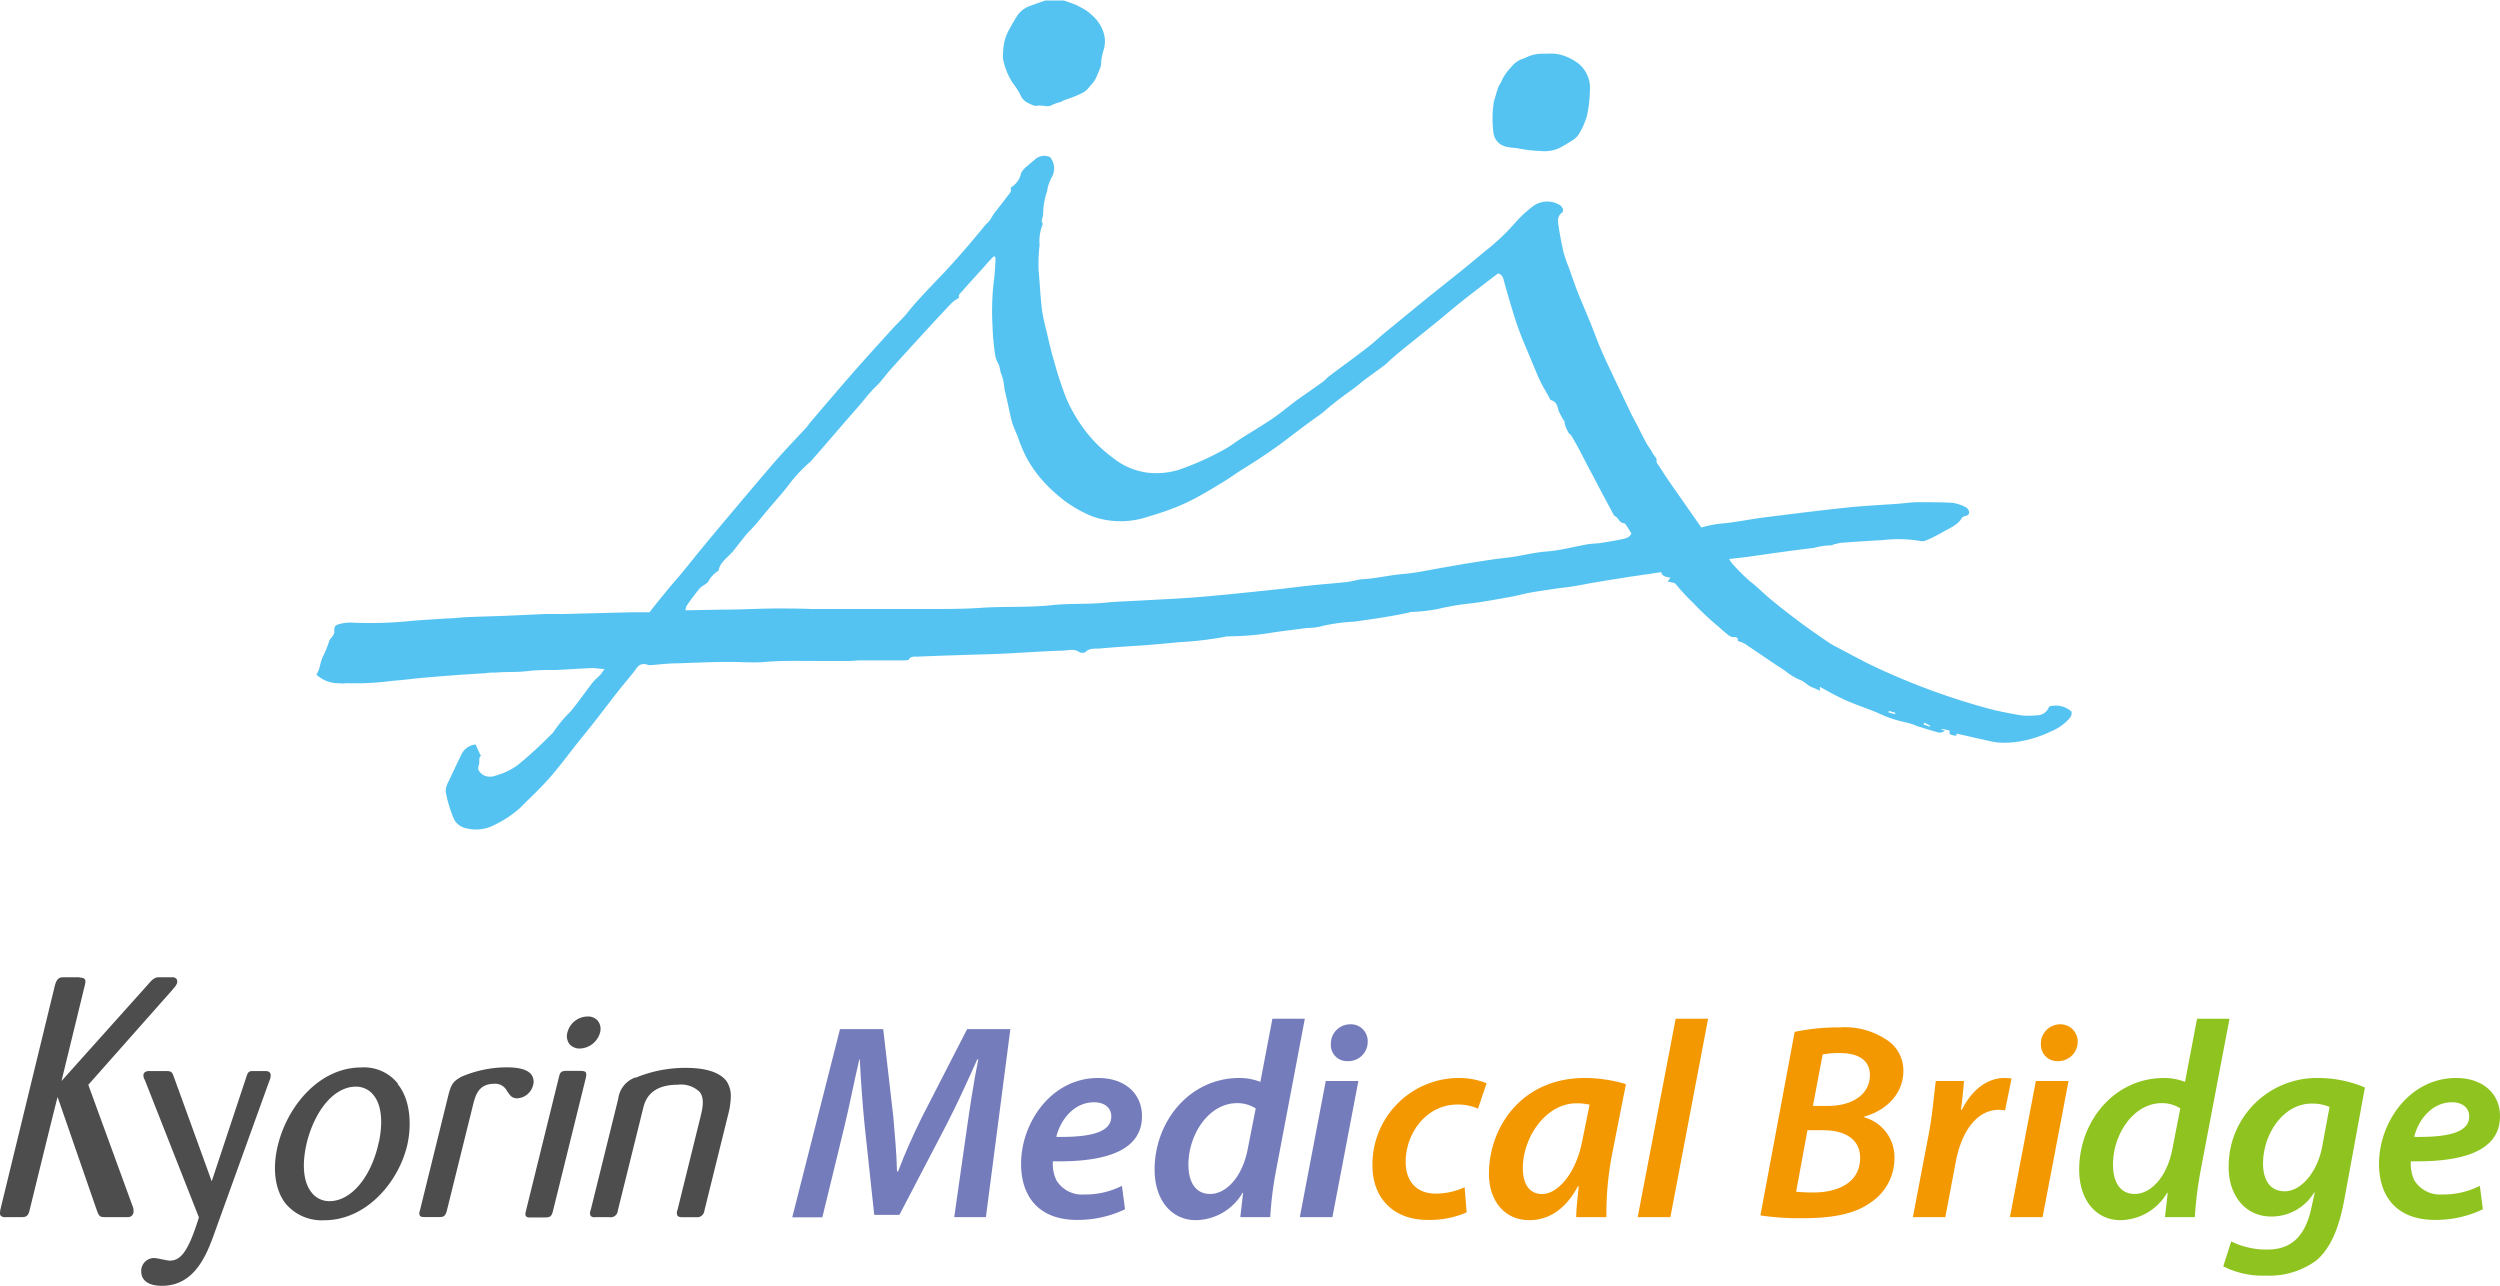 <svg id="レイヤー_1" data-name="レイヤー 1" xmlns="http://www.w3.org/2000/svg" viewBox="0 0 289.08 148.67"><defs><style>.cls-1{fill:#54c3f1;fill-rule:evenodd;}.cls-2{fill:#4d4d4d;}.cls-3{fill:#757cbb;}.cls-4{fill:#f39800;}.cls-5{fill:#8fc31f;}</style></defs><title>logo_kyorin02</title><path class="cls-1" d="M55,86.09c.17.38.32.72.48,1.06,0,.07.16.18.13.21-.33.34-.1.77-.24,1.11-.22.52.08.85.5,1.14a1.7,1.7,0,0,0,1.46.07,7.8,7.8,0,0,0,2.53-1.21,48.67,48.67,0,0,0,3.87-3.54,1.31,1.31,0,0,0,.26-.27,14.49,14.49,0,0,1,2-2.4c.89-1.09,1.67-2.22,2.53-3.33.25-.32.61-.59.89-.9a6.94,6.94,0,0,0,.49-.68c-.61,0-1.05-.11-1.48-.1-1.38.06-2.76.16-4.14.22-1.06,0-2.16,0-3.2.12-1.25.17-2.51.07-3.75.18-.39,0-.78,0-1.16.07l-3,.19c-1.48.11-3,.23-4.45.36-1.1.1-2.2.26-3.3.33A32,32,0,0,1,40.2,79c-.32,0-.65.07-1,0a3.71,3.71,0,0,1-2.62-1c.49-.69.41-1.51.84-2.24a12.51,12.51,0,0,0,.67-1.7,2.86,2.86,0,0,1,.3-.41,1.76,1.76,0,0,0,.27-.5c0-.33-.08-.76.36-.92A4.73,4.73,0,0,1,40.83,72a46.82,46.82,0,0,0,6.91-.22c1.34-.11,2.68-.18,4-.27.75,0,1.49-.12,2.24-.15,1.46-.06,2.93-.1,4.4-.15L63,71c.69,0,1.38,0,2.07,0l7.91-.2,2.12,0c.78-1,1.51-1.9,2.27-2.81.54-.67,1.14-1.31,1.69-2,.74-.9,1.45-1.81,2.19-2.7q1.57-1.9,3.18-3.81c1.69-2,3.36-4,5.09-6,1.19-1.37,2.46-2.69,3.68-4,.2-.22.35-.46.54-.69,1.6-1.87,3.19-3.75,4.81-5.6s3.11-3.48,4.68-5.21c.54-.59,1.15-1.14,1.64-1.75,1.1-1.39,2.37-2.68,3.62-4,1.93-2,3.73-4.11,5.47-6.24.13-.15.31-.28.43-.43a5.54,5.54,0,0,0,.33-.51,1.83,1.83,0,0,1,.18-.3c.53-.69,1.09-1.38,1.6-2.08.2-.26.5-.51.37-.87,0-.05,0-.13.1-.17A2.55,2.55,0,0,0,118.08,20a2.45,2.45,0,0,1,.68-.78c.27-.26.6-.5.88-.75a1.6,1.6,0,0,1,1.79-.3,2.06,2.06,0,0,1,.19,2.32,5,5,0,0,0-.51,1.4c0,.31-.19.54-.21.82a8.15,8.15,0,0,0-.28,2,1.77,1.77,0,0,1-.14.65,1.54,1.54,0,0,0,0,.31c0,.08.13.19.09.25a5.28,5.28,0,0,0-.36,2.41,18.53,18.53,0,0,0-.11,3c.14,1.46.2,2.93.37,4.39a21.6,21.6,0,0,0,.52,2.49c.28,1.19.54,2.39.9,3.57A42.93,42.93,0,0,0,123.27,46a17.33,17.33,0,0,0,1.59,2.92,15.74,15.74,0,0,0,3.8,4,8.09,8.09,0,0,0,4,1.73,8.93,8.93,0,0,0,3.6-.31A32.44,32.44,0,0,0,141.51,52c.68-.35,1.26-.82,1.9-1.23,1.2-.77,2.44-1.5,3.62-2.29.92-.62,1.75-1.31,2.64-2,1.09-.78,2.2-1.54,3.28-2.32.28-.2.47-.46.74-.66,1.39-1.05,2.81-2.07,4.19-3.13.71-.54,1.36-1.12,2-1.69l1.33-1.09c1.82-1.48,3.64-3,5.47-4.44.77-.63,1.56-1.24,2.34-1.87s1.78-1.46,2.66-2.2a26.91,26.91,0,0,0,2.63-2.34c.54-.58,1.05-1.18,1.62-1.75a13.94,13.94,0,0,1,1.48-1.25,2.81,2.81,0,0,1,3,0c.3.23.45.66.2.85-.57.43-.47,1-.4,1.48.15,1,.35,2.08.59,3.12a17.08,17.08,0,0,0,.62,1.78c.33.93.64,1.86,1,2.78.44,1.11.93,2.22,1.38,3.33.35.85.67,1.71,1,2.55s.86,2,1.31,2.94c.8,1.71,1.61,3.41,2.43,5.12.28.57.59,1.14.89,1.72s.61,1.22.95,1.83c.22.4.52.77.73,1.18s.54.53.43.92c0,.15.16.34.27.5.38.59.75,1.18,1.15,1.76L196.73,61a12.8,12.8,0,0,1,2.9-.51c1.44-.18,2.86-.46,4.3-.65,3.17-.4,6.35-.8,9.54-1.14,1.95-.21,3.93-.3,5.89-.44.8-.06,1.6-.18,2.4-.19,1.32,0,2.64,0,4,.07a4.79,4.79,0,0,1,1.62.55.84.84,0,0,1,.32.55c0,.23-.16.36-.45.43a.65.65,0,0,0-.41.24c-.48.85-1.56,1.22-2.43,1.75a15,15,0,0,1-1.71.83,1.06,1.06,0,0,1-.58.08,15,15,0,0,0-4.38-.12q-2.33.13-4.65.3c-.32,0-.64.12-.95.18-.15,0-.29.15-.41.13a8,8,0,0,0-2,.3c-2.48.29-4.94.64-7.41,1-.75.1-1.51.18-2.38.28a3.89,3.89,0,0,0,.38.55,22.65,22.65,0,0,0,2,2c.85.64,1.56,1.39,2.38,2.07q1.56,1.29,3.21,2.52c1.1.83,2.25,1.62,3.39,2.41a9.33,9.33,0,0,0,1,.59c1.65.86,3.26,1.77,5,2.56a80.69,80.69,0,0,0,12.49,4.56c1.25.34,2.55.58,3.84.81a9.16,9.16,0,0,0,1.89,0,1.46,1.46,0,0,0,1.42-1,2.66,2.66,0,0,1,2.58.57c.11.39-.11.69-.42,1a5.73,5.73,0,0,1-2,1.32,13.39,13.39,0,0,1-3.48,1.12,10.27,10.27,0,0,1-2.77.12c-.73-.12-1.44-.3-2.17-.46l-2.42-.55a1.61,1.61,0,0,1-.07.25c-.77-.12-.77-.12-.76-.61l-.47-.11a1,1,0,0,0-.55,0l.49.12a.9.9,0,0,1-.91.18c-.79-.23-1.58-.47-2.36-.72a8.33,8.33,0,0,0-1.06-.37,14.15,14.15,0,0,1-3.47-1.15c-1.18-.5-2.44-.9-3.61-1.42s-2-1-3.06-1.59c0,.15,0,.25,0,.47a7.48,7.48,0,0,0-.79-.37c-.64-.21-.94-.72-1.61-.94a6.54,6.54,0,0,1-1.6-1c-1.57-1-3.13-2.11-4.71-3.15a4.42,4.42,0,0,0-.77-.3c0-.2.06-.5-.56-.45a1,1,0,0,1-.55-.25c-.38-.29-.73-.6-1.08-.92a32.69,32.69,0,0,1-3-2.81,23.31,23.31,0,0,1-2-2.16c-.1-.16-.57-.19-.92-.29l.32-.44c-.48-.08-1-.16-1.06-.64l-3.62.53c-1.39.22-2.79.44-4.19.68-.75.12-1.49.29-2.25.41s-1.41.18-2.11.28c-1,.15-2,.29-3,.47-.75.13-1.47.35-2.22.48-1.54.27-3.07.57-4.63.76a30,30,0,0,0-3.92.67,20.06,20.06,0,0,1-2.71.31c-.15,0-.31,0-.45.06-2.09.47-4.23.76-6.37,1.07a21,21,0,0,0-4.12.6,7.83,7.83,0,0,1-1.41.14c-1.29.17-2.59.32-3.88.51a31.74,31.74,0,0,1-5.17.45,1.54,1.54,0,0,0-.43.06,41.07,41.07,0,0,1-5.32.62c-1.22.13-2.44.23-3.66.33-1.79.13-3.59.22-5.37.39-.6.06-1.33-.09-1.77.44a.86.86,0,0,1-.67,0c-.59-.45-1.29-.21-1.9-.19-2.3.07-4.59.24-6.89.35-1.4.07-2.8.1-4.2.14-1.92.07-3.83.12-5.75.21-.35,0-.8-.06-1,.33,0,.07-.31.1-.48.1H99.5c-.45,0-.9.07-1.35.07H94.37c-2,0-3.89-.06-5.84.11-1.36.12-2.76,0-4.15,0-2,0-4,.09-6,.16-1.09,0-2.17.14-3.26.22,0,0-.06,0-.08,0-1.06-.41-1.32.21-1.71.72-.6.77-1.25,1.51-1.85,2.28-.91,1.16-1.79,2.33-2.7,3.49-.64.82-1.3,1.62-1.94,2.42-1.09,1.37-2.11,2.77-3.28,4.1s-2.26,2.31-3.39,3.46a12.57,12.57,0,0,1-3,2,4.59,4.59,0,0,1-3.5.32,2,2,0,0,1-1.3-1.29,14.68,14.68,0,0,1-.83-2.87,2.31,2.31,0,0,1,.37-1.25c.48-1.07,1-2.14,1.51-3.19A2,2,0,0,1,55,86.09ZM79.26,70.57l4.44-.08c1.94,0,3.88-.11,5.82-.13,1.44,0,2.89,0,4.33.06,1.82,0,3.64,0,5.46,0,2.73,0,5.47,0,8.2,0,2.09,0,4.18,0,6.27-.16,2.64-.15,5.32,0,8-.3,2-.2,4-.07,6-.27,1.37-.14,2.76-.17,4.14-.25,2.27-.13,4.55-.22,6.81-.41,2.88-.24,5.75-.55,8.62-.85,1.4-.14,2.79-.33,4.19-.48s2.85-.25,4.27-.41c.61-.07,1.2-.29,1.81-.32,1.58-.09,3.07-.47,4.64-.6s3.26-.51,4.89-.79c.76-.12,1.51-.27,2.26-.39,1.6-.25,3.2-.53,4.81-.7s3-.6,4.61-.72,3.19-.56,4.79-.84c.47-.08,1-.07,1.44-.14.81-.12,1.61-.26,2.41-.42.52-.1,1-.24,1.17-.69-.21-.35-.41-.68-.63-1a.39.39,0,0,0-.25-.18c-.63-.1-.58-.69-1.1-.85-.46-.86-.93-1.72-1.39-2.59s-.88-1.68-1.33-2.52-.89-1.71-1.34-2.57c-.3-.56-.61-1.12-1-1.75-.13.22-.84-1.38-.65-1.41a7.87,7.87,0,0,1-.72-1.31c-.16-.49-.15-1-.91-1.25-.08,0-.11-.15-.15-.24-.39-.7-.82-1.4-1.15-2.11-.55-1.2-1-2.4-1.53-3.61-.42-1-.85-2.06-1.19-3.1-.52-1.62-1-3.26-1.45-4.89a.83.83,0,0,0-.63-.68c-.57.43-1.16.87-1.73,1.32-.89.68-1.79,1.37-2.66,2.07s-1.61,1.32-2.42,2l-3,2.42c-.82.65-1.63,1.3-2.43,2-.3.24-.54.53-.85.77-.75.57-1.54,1.12-2.3,1.69-.37.28-.71.59-1.09.87-.88.66-1.79,1.29-2.66,2-.54.42-1,.88-1.57,1.28-1.54,1.07-3,2.22-4.46,3.31q-2,1.45-4.17,2.79c-.83.5-1.59,1.07-2.41,1.57s-1.84,1.13-2.8,1.65a23.83,23.83,0,0,1-2.54,1.23,33,33,0,0,1-3.31,1.13,9.83,9.83,0,0,1-6.49,0,14.72,14.72,0,0,1-3.13-1.74,18,18,0,0,1-2.85-2.65,14.53,14.53,0,0,1-1.64-2.39,16.87,16.87,0,0,1-1.05-2.53,16.07,16.07,0,0,1-.63-1.57c-.23-.84-.38-1.68-.57-2.52-.1-.47-.23-.94-.32-1.41a6.16,6.16,0,0,0-.29-1.48c-.22-.44-.2-.89-.38-1.32a3.35,3.35,0,0,1-.37-.91,27,27,0,0,1-.33-3.45,29.81,29.81,0,0,1,.11-4.91,26.09,26.09,0,0,0,.23-3.06s-.1-.1-.17-.17c-.36.37-.72.72-1,1.08-.91,1-1.82,2-2.7,3-.2.23-.5.46-.32.73a5,5,0,0,0-.83.57q-1.73,1.82-3.4,3.65c-1.26,1.38-2.52,2.75-3.75,4.13-.55.61-1,1.29-1.59,1.85a15.68,15.68,0,0,0-1.45,1.63c-.76.91-1.56,1.8-2.34,2.7-1.27,1.48-2.55,2.95-3.82,4.41C92.86,54.12,92,55,91.25,56s-1.81,2.16-2.71,3.24c-.57.68-1.1,1.39-1.72,2s-1.35,1.63-2,2.43S83.24,65,83.11,65.93c0,0-.06.08-.1.11a3.14,3.14,0,0,0-1.07,1.14c-.19.35-.71.52-1,.82a25.9,25.9,0,0,0-1.57,2.09A2.41,2.41,0,0,0,79.26,70.57ZM218.44,82.2l-.09.17.74.21.08-.15Zm4.09,1.37-.13.18.73.28.08-.1Z"/><path class="cls-1" d="M116,5.9a5.42,5.42,0,0,1,.76-2.6c.23-.44.49-.87.75-1.3A2.94,2.94,0,0,1,118.87.78c.65-.26,1.31-.48,2-.72a.86.86,0,0,1,.23,0h1.86a1.43,1.43,0,0,1,.34.09c.32.12.64.23,1,.37s.54.27.81.4a5.41,5.41,0,0,1,1.14.82,4.49,4.49,0,0,1,1.3,1.86,3.39,3.39,0,0,1,.06,2.2,5.79,5.79,0,0,0-.29,1.59,1.4,1.4,0,0,1-.1.46c-.19.47-.37.94-.6,1.38A4.9,4.9,0,0,1,126,10a2.35,2.35,0,0,1-1,.82,12.7,12.7,0,0,1-1.8.71,3.3,3.3,0,0,0-.43.19s-.06.07-.09.07a5,5,0,0,0-1.24.45,1.84,1.84,0,0,1-.74,0,3.22,3.22,0,0,0-.93,0,.17.17,0,0,1-.12,0C119,12,118.31,11.74,118,11a8.1,8.1,0,0,0-.89-1.4,7.81,7.81,0,0,1-.9-1.89,6.74,6.74,0,0,1-.24-1A8.31,8.31,0,0,1,116,5.9Z"/><path class="cls-1" d="M179,6.2l.71,0A5.36,5.36,0,0,1,182,7a3.62,3.62,0,0,1,1.84,3.51,14.91,14.91,0,0,1-.34,2.9,10.18,10.18,0,0,1-.45,1.2c-.12.29-.29.55-.43.82a2.41,2.41,0,0,1-.85.83c-.52.32-1,.64-1.57.91a4.23,4.23,0,0,1-2.14.28,14.09,14.09,0,0,1-2.34-.26c-.47-.1-1-.1-1.44-.2a2.25,2.25,0,0,1-.86-.36,1.93,1.93,0,0,1-.72-1.22,12.49,12.49,0,0,1,0-3.4,2.71,2.71,0,0,1,.17-.68c.12-.43.24-.86.39-1.28.07-.2.24-.37.32-.57a5.49,5.49,0,0,1,1.11-1.66,3,3,0,0,1,1.32-1c.34-.09.65-.3,1-.4a4.45,4.45,0,0,1,1-.2,7,7,0,0,1,1,0Z"/><path class="cls-2" d="M16.72,124a.54.54,0,0,0-.14.38,1.2,1.2,0,0,0,.16.49l.05.12L23,140.77c-1.29,4.17-2.19,5-3.39,5-.14,0-.53-.09-.88-.15a6.91,6.91,0,0,0-.85-.15A1.49,1.49,0,0,0,16.33,147c0,1.08.85,1.68,2.39,1.68,3.38,0,4.87-2.81,5.88-5.55L31.14,125a1.56,1.56,0,0,0,.16-.64c0-.34-.19-.51-.59-.51H29.14c-.37,0-.5.18-.66.69l-4,12.06c-.27-.76-4.37-12.06-4.37-12.06-.2-.56-.27-.69-.88-.69H17.31a.83.83,0,0,0-.59.16"/><path class="cls-2" d="M46,125.29a5,5,0,0,0-4.21-1.86c-4.9,0-8.57,4.51-9.66,9-.66,2.69-.34,5.14.88,6.72a5.42,5.42,0,0,0,4.48,1.95c4.94,0,8.64-4.5,9.61-8.73.48-2.14.43-5.12-1.1-7m-2.18,6.61c-.84,4.07-3.19,6.91-5.71,6.91a2.57,2.57,0,0,1-2.08-1c-1-1.24-1.14-3.39-.52-5.9,1-3.79,3.22-6.34,5.64-6.34a2.58,2.58,0,0,1,2.06,1c.88,1.1,1.1,3,.61,5.4"/><path class="cls-2" d="M53.25,124.58c-.87.45-1.11.91-1.39,2L48.55,140a.67.67,0,0,0,0,.57c.12.16.33.16.61.16h1.63c.45,0,.68-.06.86-.66l3.12-12.6c.25-.87.62-2.15,2.37-2.15a1.52,1.52,0,0,1,1.44.75c.4.62.6.93,1.25.93a2,2,0,0,0,1.81-1.51,1.41,1.41,0,0,0-.2-1.24c-.43-.55-1.37-.83-2.79-.83a13.21,13.21,0,0,0-5.44,1.15"/><path class="cls-2" d="M65.62,119.36a1.57,1.57,0,0,0,.21,1.35,1.53,1.53,0,0,0,1.26.53,2.5,2.5,0,0,0,2.31-1.9,1.53,1.53,0,0,0-.28-1.31,1.46,1.46,0,0,0-1.16-.49,2.43,2.43,0,0,0-2.34,1.82"/><path class="cls-2" d="M65.48,123.82c-.67,0-.75.3-.85.73L60.82,140c-.07.29-.12.48,0,.63s.26.15.49.15H63c.52,0,.78-.07.93-.71l3.81-15.43c.06-.27.09-.48,0-.63s-.32-.18-.61-.18H65.48"/><path class="cls-2" d="M73.49,124.58a3,3,0,0,0-2,2.47l-3.19,12.89a.74.74,0,0,0,0,.66.66.66,0,0,0,.58.14h1.56a.83.83,0,0,0,1-.76l2.92-11.79c.18-.75.67-2.76,4-2.76a3.1,3.1,0,0,1,2.55.84c.61.78.3,2,.08,2.92l-2.65,10.72a.75.75,0,0,0,0,.66c.13.17.37.18.65.18h1.76a.86.86,0,0,0,.7-.76l2.72-11a9,9,0,0,0,.33-2.08A3.08,3.08,0,0,0,84,125c-.78-1-2.36-1.52-4.68-1.52a15,15,0,0,0-5.85,1.15M81.57,140h0"/><path class="cls-2" d="M9.21,113H7.36c-.57,0-.78.2-1,.9L.07,139.76c-.08.36-.11.63,0,.8a.69.69,0,0,0,.58.18H2.5c.41,0,.74-.06.9-.71,0,0,3-12.26,3.26-13.18l4.58,13.23c.25.64.39.66,1,.66h2.53a.64.64,0,0,0,.67-.55,2,2,0,0,0,0-.23,1.24,1.24,0,0,0-.08-.41l-5.15-14.11,9.74-11,.15-.19a1.57,1.57,0,0,0,.39-.62,1.28,1.28,0,0,0,0-.17.43.43,0,0,0-.09-.27A.57.57,0,0,0,20,113H18.22c-.41.1-.6.24-1.11.84L7.11,125,9.79,114a2.31,2.31,0,0,0,.09-.5.44.44,0,0,0-.09-.29.67.67,0,0,0-.58-.15"/><path class="cls-3" d="M110.34,140.74l1.46-10.24c.32-2.23.77-5.3,1.32-8H113c-1.13,2.55-2.42,5.36-3.61,7.65L104,140.48h-2.91L100,130.33c-.25-2.42-.45-5.23-.58-7.81h-.06c-.58,2.48-1.23,5.78-1.78,8l-2.49,10.24H91.61L97.13,119h5l1.17,10.18c.16,1.94.38,4.2.42,6.27h.13c.77-2.07,1.81-4.36,2.74-6.24L111.83,119h5L114,140.74Z"/><path class="cls-3" d="M130.09,139.83a12.66,12.66,0,0,1-5.56,1.23c-4.36,0-6.46-2.65-6.46-6.49,0-4.75,3.49-9.92,8.91-9.92,3.11,0,5.07,1.81,5.07,4.42,0,4-4.23,5.33-10.3,5.21a4.36,4.36,0,0,0,.42,2.23,3.48,3.48,0,0,0,3.23,1.61,9.31,9.31,0,0,0,4.33-1Zm-3.59-12.37c-2.36,0-3.91,2.1-4.36,4,3.87.06,6.36-.49,6.36-2.36C128.5,128.07,127.69,127.46,126.5,127.46Z"/><path class="cls-3" d="M150.88,117.8l-3.29,17.35a41.5,41.5,0,0,0-.71,5.59h-3.46l.32-2.81h-.06a6.37,6.37,0,0,1-5.39,3.16c-2.81,0-4.78-2.29-4.78-5.85,0-5.52,4-10.59,9.81-10.59a6.55,6.55,0,0,1,2.42.45l1.39-7.3Zm-5.68,10.37a3.89,3.89,0,0,0-2.17-.61c-3.22,0-5.61,3.58-5.61,7.1,0,1.91.74,3.4,2.52,3.4s3.67-1.85,4.32-5.11Z"/><path class="cls-3" d="M150.3,140.74l3-15.74h3.77l-3,15.74Zm3.59-20a2.24,2.24,0,0,1,2.26-2.3,1.94,1.94,0,0,1,2,2,2.23,2.23,0,0,1-2.32,2.26A1.86,1.86,0,0,1,153.89,120.74Z"/><path class="cls-4" d="M169.59,140.19a10.71,10.71,0,0,1-4.52.87c-3.94,0-6.37-2.52-6.37-6.27a10,10,0,0,1,10-10.14,8.51,8.51,0,0,1,3.2.61l-1,2.94a5.6,5.6,0,0,0-2.36-.48c-3.65,0-6,3.36-6,6.62,0,2.36,1.36,3.68,3.46,3.68a8,8,0,0,0,3.36-.74Z"/><path class="cls-4" d="M182.26,140.74c0-.94.16-2.2.29-3.56h-.1c-1.55,2.91-3.62,3.91-5.62,3.91-2.81,0-4.66-2.19-4.66-5.36,0-5.36,3.75-11.08,11.09-11.08a16.68,16.68,0,0,1,4.75.71l-1.62,8.2a36.42,36.42,0,0,0-.64,7.18Zm1.55-13a6.23,6.23,0,0,0-1.55-.16c-3.49,0-6.17,3.91-6.17,7.49,0,1.65.61,3,2.26,3s3.87-2.2,4.62-6.21Z"/><path class="cls-4" d="M189.37,140.74l4.39-22.94h3.75l-4.36,22.94Z"/><path class="cls-4" d="M207.52,119.32a24.36,24.36,0,0,1,5.24-.52,8.64,8.64,0,0,1,5.23,1.33,4.22,4.22,0,0,1,2.1,3.71c0,2.75-2.13,4.62-4.52,5.27v.09a4.78,4.78,0,0,1,3.49,4.78,6.14,6.14,0,0,1-2.81,5.11c-1.81,1.29-4.4,1.77-7.69,1.77a30.2,30.2,0,0,1-5-.32Zm.17,18.48c.61.06,1.29.09,2,.09,2.81,0,5.4-1.13,5.4-4,0-2.33-2-3.2-4.27-3.2H209Zm1.94-9.92h1.74c2.81,0,4.85-1.33,4.85-3.56,0-1.77-1.39-2.55-3.46-2.55a10.11,10.11,0,0,0-2,.16Z"/><path class="cls-4" d="M221.19,140.74l1.85-9.69c.42-2.24.61-4.63.8-6.05h3.26c-.09,1.07-.19,2.17-.35,3.33h.1c1.07-2.13,2.78-3.68,4.94-3.68a7.36,7.36,0,0,1,.81.06l-.75,3.69a3.63,3.63,0,0,0-.71-.07c-2.68,0-4.39,2.72-5,6.07l-1.2,6.34Z"/><path class="cls-4" d="M232.41,140.74l3-15.74h3.78l-3,15.74Zm3.58-20a2.24,2.24,0,0,1,2.26-2.3,2,2,0,0,1,2,2,2.25,2.25,0,0,1-2.33,2.26A1.87,1.87,0,0,1,236,120.74Z"/><path class="cls-5" d="M257.8,117.8l-3.3,17.35a45,45,0,0,0-.71,5.59h-3.45l.32-2.81h-.07a6.36,6.36,0,0,1-5.39,3.16c-2.81,0-4.78-2.29-4.78-5.85,0-5.52,4-10.59,9.82-10.59a6.63,6.63,0,0,1,2.42.45l1.39-7.3Zm-5.69,10.37a3.83,3.83,0,0,0-2.16-.61c-3.23,0-5.62,3.58-5.62,7.1,0,1.91.74,3.4,2.52,3.4s3.68-1.85,4.33-5.11Z"/><path class="cls-5" d="M258,143.55a9.31,9.31,0,0,0,4.17.94c2.45,0,4.32-1.17,5.1-4.82l.39-1.78h-.07a5.76,5.76,0,0,1-4.94,2.78c-3.14,0-4.91-2.58-4.94-5.55A10.19,10.19,0,0,1,268,124.65a13.81,13.81,0,0,1,5.46,1.1l-2.39,13c-.58,3.07-1.49,5.52-3.23,7a9.17,9.17,0,0,1-5.85,1.75,10,10,0,0,1-4.91-1.07ZM269.37,128a5.11,5.11,0,0,0-2.07-.39c-3.3,0-5.62,3.55-5.62,6.94,0,1.65.64,3.2,2.52,3.2s3.75-2.23,4.3-5.07Z"/><path class="cls-5" d="M287.1,139.83a12.56,12.56,0,0,1-5.55,1.23c-4.36,0-6.46-2.65-6.46-6.49,0-4.75,3.49-9.92,8.92-9.92,3.09,0,5.07,1.81,5.07,4.42,0,4-4.24,5.33-10.31,5.21a4.46,4.46,0,0,0,.42,2.23,3.5,3.5,0,0,0,3.23,1.61,9.31,9.31,0,0,0,4.33-1Zm-3.58-12.37c-2.36,0-3.91,2.1-4.36,4,3.87.06,6.36-.49,6.36-2.36C285.52,128.07,284.71,127.46,283.52,127.46Z"/></svg>